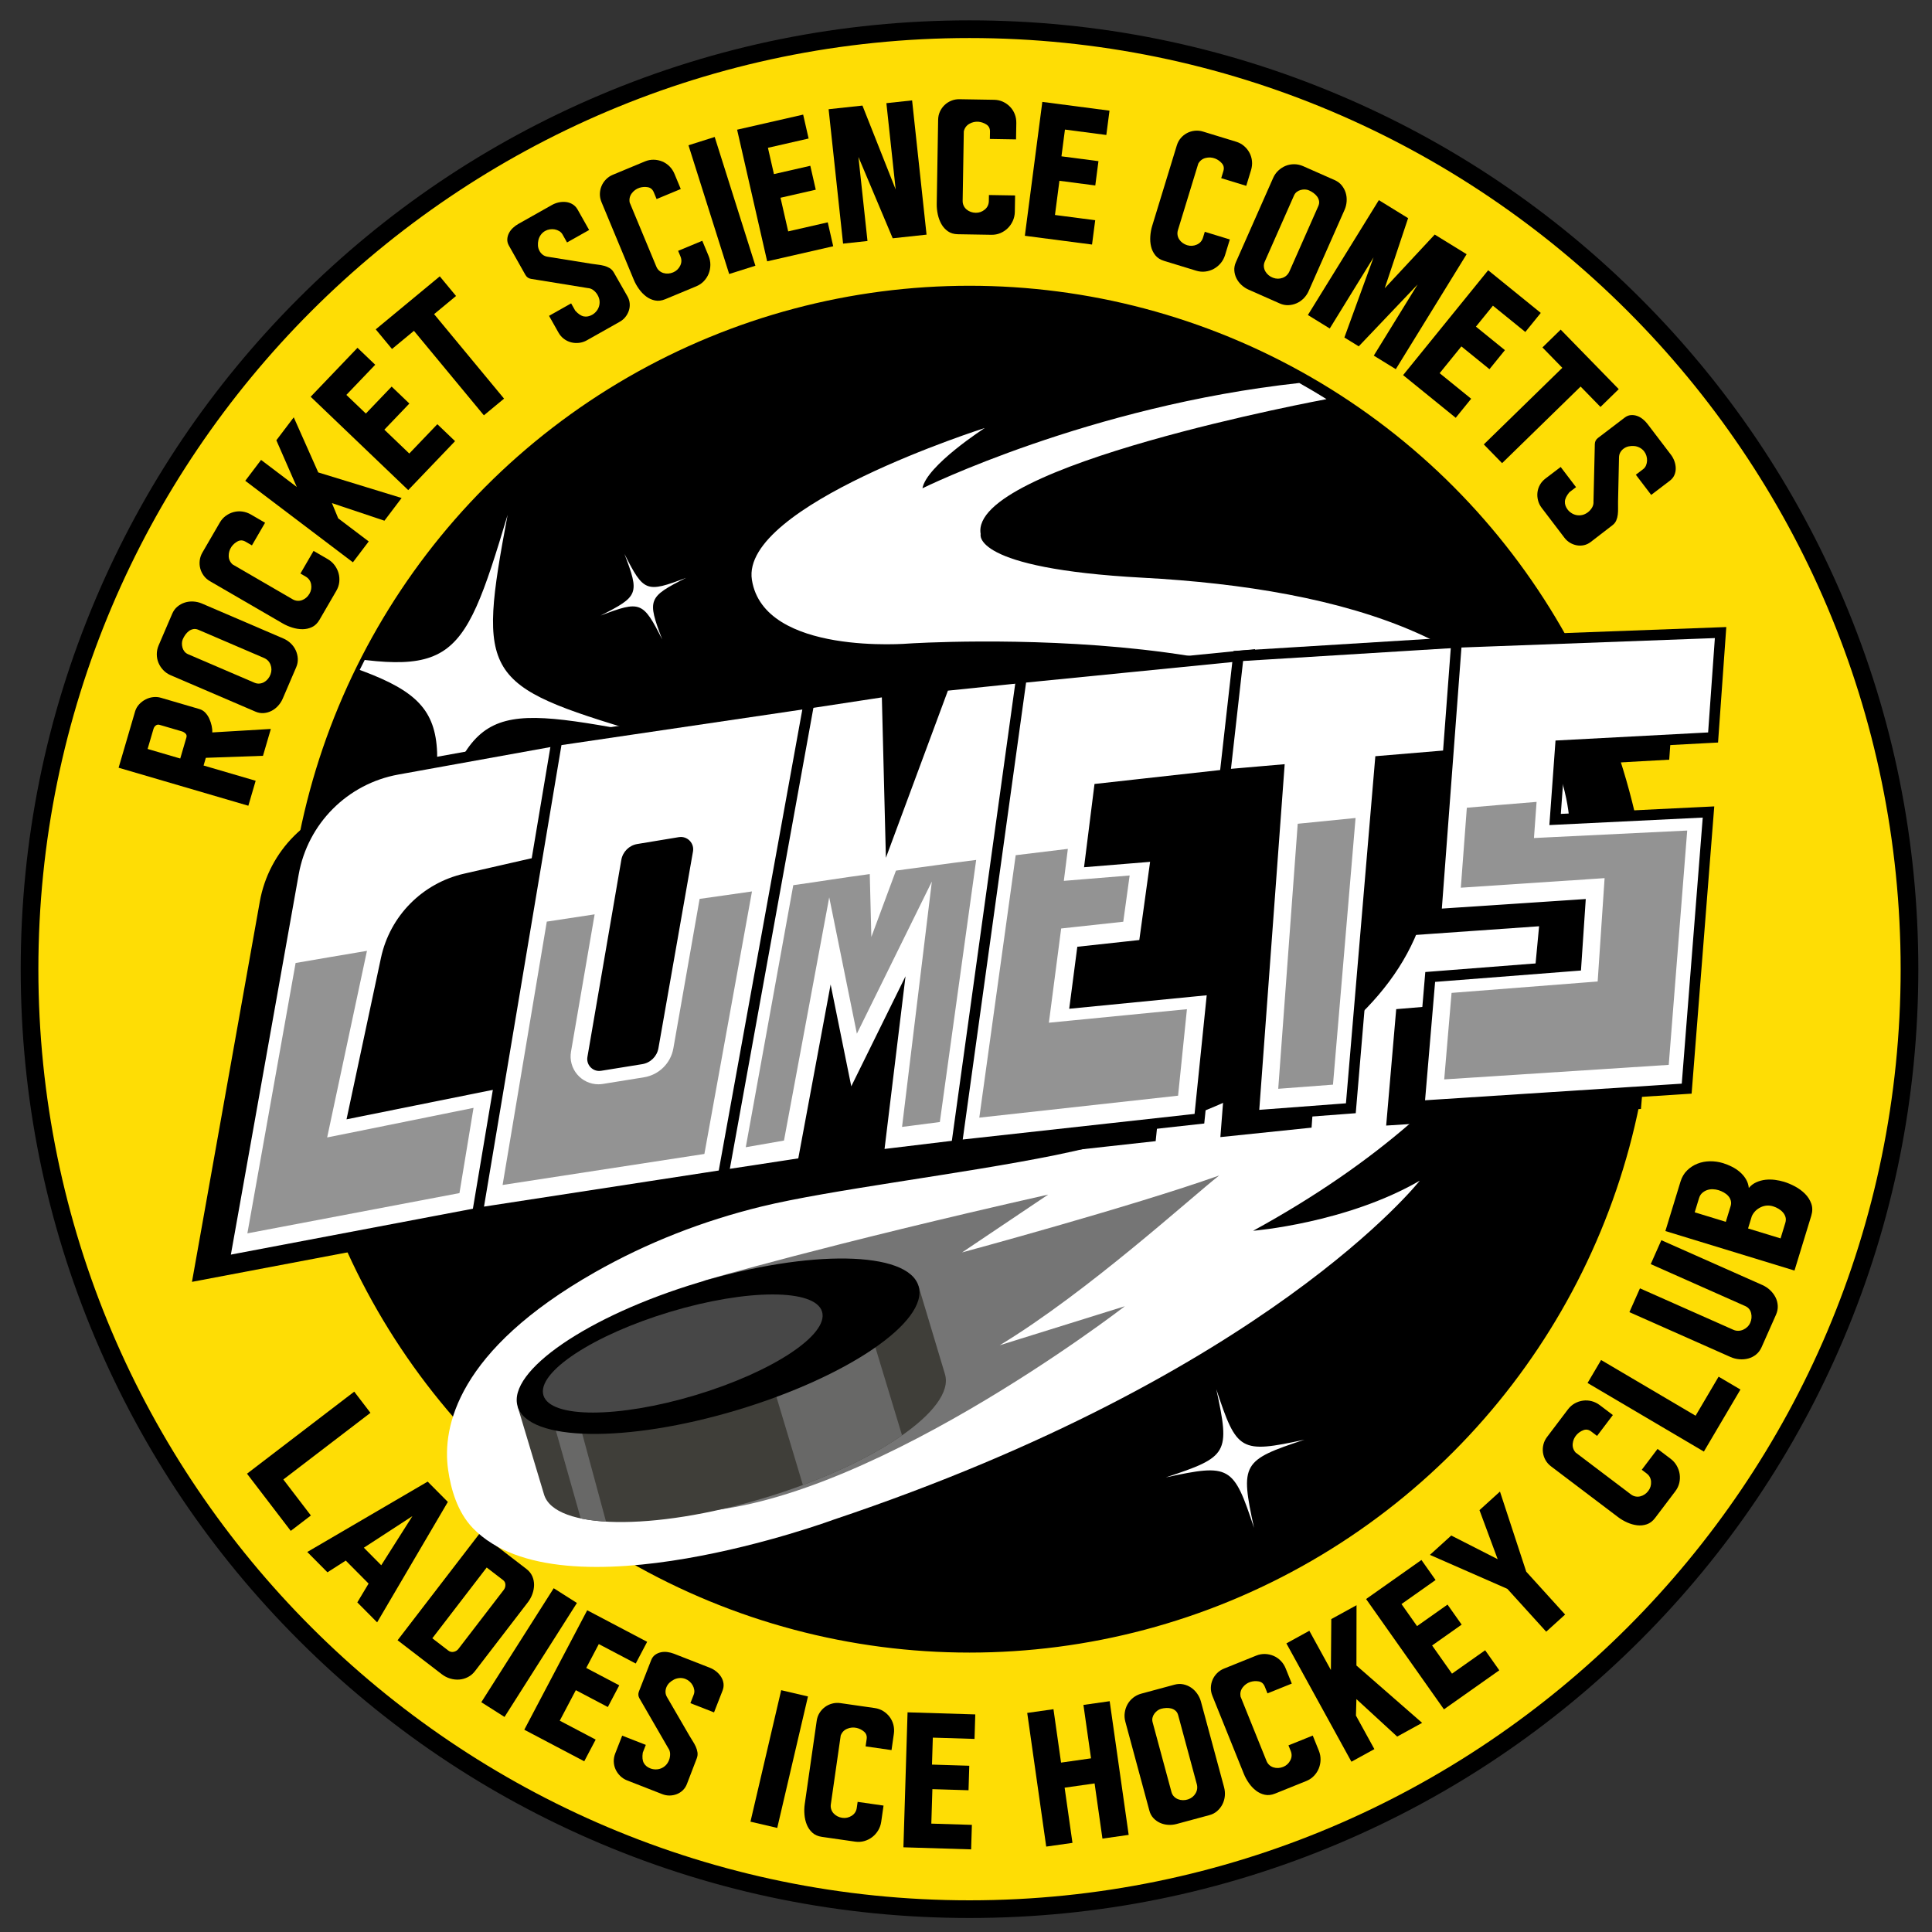 <?xml version="1.0" encoding="UTF-8"?>
<svg xmlns="http://www.w3.org/2000/svg" xmlns:xlink="http://www.w3.org/1999/xlink" id="Layer_4" data-name="Layer 4" viewBox="0 0 4654.37 4654.37">
  <rect x="0" y="0" width="4654.37" height="4654.37" fill="#333333" stroke="none"/>
  <defs>
    <style>
      .cls-1 {
        fill: #757575;
      }

      .cls-2 {
        fill: #fff;
      }

      .cls-3 {
        clip-path: url(#clippath-1);
      }

      .cls-4 {
        fill: #939393;
      }

      .cls-5 {
        fill: #686867;
      }

      .cls-6 {
        fill: #474747;
      }

      .cls-7 {
        fill: #fedd05;
      }

      .cls-8, .cls-9 {
        stroke: #000;
        stroke-miterlimit: 10;
        stroke-width: 10px;
      }

      .cls-9 {
        fill: none;
      }

      .cls-10 {
        fill: #3f3e39;
      }

      .cls-11 {
        clip-path: url(#clippath);
      }
    </style>
    <clipPath id="clippath">
      <circle class="cls-8" cx="2335.64" cy="2334.83" r="1641.4"></circle>
    </clipPath>
    <clipPath id="clippath-1">
      <path class="cls-10" d="M1246.95,3388.19l63.7,212.22c25.48,84.9,262.36,88.82,529.07,8.75,266.71-80.06,462.27-213.79,436.78-298.69l-63.7-212.22-965.85,289.93Z"></path>
    </clipPath>
  </defs>
  <g>
    <circle class="cls-7" cx="2335.64" cy="2334.83" r="2264.49"></circle>
    <path d="M2335.64,4620.61c-308.57,0-607.92-60.44-889.73-179.64-272.19-115.13-516.64-279.94-726.55-489.85-209.91-209.92-374.72-454.36-489.85-726.56-119.2-281.81-179.64-581.16-179.64-889.73s60.44-607.92,179.64-889.74c115.13-272.19,279.94-516.64,489.85-726.55,209.92-209.92,454.36-374.73,726.55-489.85,281.82-119.2,581.16-179.64,889.73-179.64s607.92,60.44,889.73,179.64c272.19,115.13,516.64,279.94,726.56,489.85,209.91,209.91,374.73,454.36,489.85,726.55,119.2,281.81,179.64,581.17,179.64,889.74s-60.44,607.92-179.64,889.73c-115.13,272.19-279.94,516.64-489.85,726.56-209.92,209.91-454.36,374.73-726.56,489.85-281.81,119.2-581.16,179.64-889.73,179.64ZM2335.64,91.64C1098.74,91.64,92.44,1097.93,92.44,2334.83s1006.3,2243.2,2243.2,2243.2,2243.2-1006.3,2243.2-2243.2S3572.55,91.64,2335.64,91.64Z"></path>
  </g>
  <g>
    <circle cx="2335.64" cy="2334.83" r="1641.4"></circle>
    <g class="cls-11">
      <path class="cls-2" d="M1542.64,1764.79c-390.33-73.21-410.75-60.76-524.5,319.74,73.21-390.33,60.76-410.75-319.74-524.5,390.33,73.21,410.75,60.76,524.5-319.74-73.21,390.33-60.76,410.75,319.74,524.5Z"></path>
      <path class="cls-2" d="M3142.71,3468.31c-150.4,49.52-155.14,57.79-121.67,212.56-49.52-150.4-57.79-155.14-212.56-121.67,150.4-49.52,155.14-57.79,121.67-212.56,49.52,150.4,57.79,155.14,212.56,121.67Z"></path>
    </g>
    <circle class="cls-9" cx="2335.64" cy="2334.83" r="1641.4"></circle>
  </g>
  <g>
    <path d="M853.39,3352.61l39.05,51.04-209.87,160.57,66.35,86.73-48.48,37.09-105.4-137.76,258.35-197.66Z"></path>
    <path d="M1078.9,3618.28l-170.34,290.15-47.76-48.13,27.17-45.29-54.99-55.4-44.11,28.23-48.6-48.96,290.03-169.55,48.6,48.96ZM876.54,3728.58l41.93,42.25,75.05-118.37-116.98,76.12Z"></path>
    <path d="M1155.99,3693.56l112.23,86.22c6.46,4.96,11.16,10.81,14.11,17.55,2.94,6.74,4.37,13.72,4.3,20.93-.08,7.23-1.43,14.47-4.03,21.74-2.6,7.27-6.22,13.93-10.86,19.97l-127.39,165.82c-4.8,6.24-10.49,11.06-17.07,14.45-6.58,3.38-13.49,5.36-20.72,5.94-7.23.57-14.5-.22-21.81-2.35-7.31-2.14-14.09-5.61-20.34-10.41l-106.6-81.9,198.17-257.96ZM1172.49,3776.27l-131,170.51,38.45,29.54c3.96,3.04,8.31,4.07,13.05,3.07,4.74-.99,8.55-3.37,11.43-7.11l109.17-142.09c2.72-3.54,4.05-7.65,4-12.32-.05-4.68-1.95-8.46-5.7-11.34l-39.39-30.26Z"></path>
    <path d="M1333.94,3826.2l55.9,35.51-174.41,274.58-55.91-35.51,174.41-274.58Z"></path>
    <path d="M1414.64,3879.27l144.41,76.04-27.52,52.27-88.95-46.84-30.27,57.5,79.53,41.88-27.53,52.27-77.09-40.6-38.71,73.52,86.51,45.55-27.52,52.27-144.41-76.04,151.56-287.82Z"></path>
    <path d="M1498.9,4181.35l56.92,22.24-7.31,18.7c-1.62,10.65-.83,18.92,2.37,24.82,3.2,5.9,8.46,10.28,15.81,13.15,3.92,1.53,8.12,2.32,12.61,2.39,4.49.06,8.81-.71,12.97-2.33,4.16-1.61,7.95-4.08,11.36-7.4,3.42-3.32,6.13-7.54,8.13-12.68,1.81-4.64,2.69-9.58,2.62-14.83-.07-5.24-1.66-10.02-4.76-14.34l-60.61-104.86c-2.92-4.81-5.83-9.82-8.72-15.04-2.9-5.21-3.25-10.64-1.05-16.26l29.53-75.56c2.1-5.37,5.22-9.58,9.37-12.61,4.15-3.03,8.77-5.1,13.86-6.21,5.09-1.11,10.38-1.3,15.88-.56,5.49.74,10.69,2.06,15.58,3.97l87.02,34.01c5.38,2.1,10.43,5.07,15.15,8.88,4.71,3.82,8.59,8.15,11.64,13.01,3.04,4.85,4.94,10.11,5.7,15.75.76,5.65-.02,11.41-2.31,17.28l-20.5,52.45-56.92-22.24,8.03-20.54c1.43-3.67,1.85-7.45,1.26-11.34-.6-3.9-1.85-7.56-3.75-10.98-1.91-3.42-4.37-6.5-7.4-9.23-3.02-2.73-6.37-4.81-10.04-6.25-4.4-1.73-8.98-2.46-13.74-2.2-4.75.25-9.23,1.4-13.4,3.43-4.18,2.03-7.96,4.64-11.32,7.84-3.37,3.2-5.91,6.99-7.63,11.39-1.44,3.67-2.09,7.51-1.95,11.5.13,4,1.37,8.02,3.76,12.04l53.62,92.41c2.52,4.37,5.19,8.73,8.01,13.07,2.81,4.34,5.29,8.83,7.43,13.47,2.13,4.64,3.54,9.35,4.21,14.12.67,4.78.06,9.6-1.85,14.5l-23.72,61.77c-2.29,5.86-5.59,10.86-9.86,14.96-4.29,4.1-9.17,7.2-14.63,9.29-5.47,2.09-11.19,3.18-17.14,3.24-5.95.07-11.87-1.05-17.74-3.34l-84.46-33c-6.36-2.49-11.95-6.08-16.74-10.77-4.8-4.69-8.53-9.95-11.18-15.79-2.66-5.83-4.12-12.03-4.36-18.62-.25-6.58.91-13.17,3.49-19.77l16.77-42.91Z"></path>
    <path d="M1881.98,4071.83l64.49,15.08-74.04,316.75-64.49-15.07,74.04-316.75Z"></path>
    <path d="M2066.49,4340.92l62.04,8.91-5.6,38.98c-1.08,7.54-3.54,14.48-7.37,20.82-3.84,6.35-8.59,11.7-14.25,16.06-5.67,4.36-12.04,7.56-19.1,9.6-7.06,2.03-14.5,2.49-22.3,1.37l-80-11.49c-9.36-1.35-16.99-4.69-22.85-10.04-5.87-5.35-10.33-11.76-13.37-19.23-3.05-7.46-4.94-15.56-5.67-24.29-.74-8.72-.52-17.12.63-25.17l28.83-200.75c1.01-7.02,3.24-13.33,6.7-18.93,3.46-5.6,7.8-10.35,13-14.24,5.19-3.89,11.04-6.7,17.54-8.42,6.48-1.72,13.11-2.1,19.88-1.12l82.73,11.88c7.54,1.09,14.36,3.52,20.45,7.31,6.09,3.8,11.25,8.51,15.49,14.16,4.23,5.65,7.24,11.98,9.02,19,1.78,7.02,2.12,14.3,1.04,21.83l-5.6,38.99-62.44-8.97,2.52-17.54c1.09-7.54-1.04-13.54-6.37-18.03-5.33-4.47-11.34-7.46-18.03-8.95-7.73-1.64-15.27-.94-22.61,2.12-7.35,3.06-12.51,8.49-15.48,16.27-.41,1.01-.4.94.03-.19s.42-1.06-.03.19l-23.79,165.67c-.6,4.16-.3,8.11.89,11.87,1.18,3.75,3.09,7.08,5.74,9.97,2.63,2.9,5.74,5.27,9.33,7.11,3.58,1.84,7.46,3.06,11.62,3.65,8.06,1.16,15.6-.47,22.61-4.91,7.01-4.43,11.11-10.8,12.31-19.12l2.07-14.42.39.05Z"></path>
    <path d="M2186.41,4125.17l163.13,5.01-1.81,59.04-100.48-3.08-2,64.95,89.84,2.76-1.81,59.04-87.08-2.67-2.55,83.05,97.72,3-1.81,59.05-163.13-5.01,9.98-325.14Z"></path>
    <path d="M2520.45,4448.65l-45.77-322.05,63.22-8.98,18.29,128.66,72.2-10.27-18.29-128.67,63.23-8.98,45.78,322.05-63.23,8.98-18.9-132.95-72.21,10.27,18.9,132.95-63.23,8.98Z"></path>
    <path d="M2768.97,4362.07l-57.93-214.42c-1.99-7.35-2.46-14.63-1.41-21.85,1.04-7.21,3.26-13.86,6.66-19.95,3.39-6.08,7.95-11.39,13.66-15.93,5.72-4.53,12.25-7.8,19.62-9.79l79.92-21.59c7.36-1.99,14.43-2.26,21.21-.83s13,4.03,18.65,7.81c5.64,3.78,10.56,8.64,14.76,14.58,4.19,5.95,7.21,12.33,9.06,19.17l55.67,206.06c1.92,7.1,2.54,14.2,1.88,21.32-.66,7.11-2.55,13.75-5.65,19.88-3.11,6.15-7.29,11.56-12.56,16.24-5.27,4.69-11.46,8-18.56,9.91l-79.54,21.49c-6.6,1.78-13.36,2.46-20.29,2.01-6.92-.44-13.41-2.02-19.45-4.74-6.04-2.71-11.36-6.52-15.94-11.4-4.59-4.88-7.83-10.87-9.75-17.97ZM2883.09,4297.79l-44.78-165.77c-1.23-4.56-3.36-8.13-6.37-10.72-3.01-2.59-6.43-4.38-10.24-5.39-3.81-1.01-7.87-1.41-12.17-1.2-4.3.21-8.48.86-12.53,1.96-3.04.82-5.99,2.3-8.81,4.42-2.83,2.12-5.28,4.63-7.37,7.5-2.09,2.88-3.54,6.05-4.36,9.54-.83,3.49-.73,7.13.3,10.93l45.4,168.04c1.17,4.31,3.16,7.92,5.99,10.83,2.83,2.9,6.07,5.09,9.74,6.54,3.66,1.46,7.6,2.23,11.85,2.31,4.24.07,8.36-.56,12.35-1.91,7.98-2.7,14.03-7.53,18.14-14.49,4.11-6.95,5.07-14.49,2.88-22.6Z"></path>
    <path d="M3104.4,4204.59l58.14-23.43,14.72,36.52c2.85,7.07,4.2,14.31,4.07,21.72-.14,7.42-1.56,14.43-4.27,21.04-2.72,6.61-6.62,12.58-11.72,17.88-5.08,5.31-11.28,9.44-18.59,12.38l-74.96,30.21c-8.78,3.54-17.05,4.47-24.81,2.79-7.76-1.68-14.83-4.99-21.21-9.92-6.38-4.93-12.08-10.98-17.1-18.16-5.01-7.18-9.05-14.54-12.09-22.09l-75.83-188.11c-2.65-6.57-3.89-13.15-3.71-19.73.18-6.58,1.55-12.87,4.1-18.85,2.54-5.98,6.19-11.34,10.94-16.09,4.74-4.74,10.28-8.39,16.62-10.94l77.52-31.25c7.07-2.85,14.19-4.16,21.36-3.94,7.17.23,14.01,1.72,20.51,4.47,6.49,2.76,12.27,6.73,17.34,11.91,5.06,5.18,9.02,11.3,11.86,18.36l14.73,36.52-58.5,23.58-6.63-16.44c-2.85-7.06-7.7-11.19-14.56-12.39-6.86-1.19-13.56-.76-20.09,1.3-7.51,2.47-13.67,6.86-18.49,13.19-4.82,6.34-6.56,13.61-5.22,21.85.15,1.07.12,1.01-.07-.18-.2-1.2-.17-1.14.07.18l62.58,155.23c1.57,3.9,3.8,7.17,6.72,9.82,2.91,2.65,6.23,4.57,9.97,5.75,3.73,1.19,7.61,1.67,11.64,1.46,4.03-.2,7.99-1.1,11.89-2.67,7.55-3.04,13.25-8.24,17.09-15.59,3.84-7.35,4.19-14.92,1.05-22.72l-5.45-13.51.37-.15Z"></path>
    <path d="M3099.03,3959.07l55.28-30.38,51.97,94.57.92-122.74,60.81-33.42-.23,145.27,158.25,138.16-60.11,33.04-98.2-90.28-1.11,39.71,44.38,80.76-55.28,30.38-156.68-285.08Z"></path>
    <path d="M3291.04,3852.22l133.35-94.1,34.06,48.27-82.13,57.96,37.46,53.09,73.44-51.83,34.06,48.26-71.18,50.24,47.91,67.89,79.88-56.37,34.06,48.26-133.34,94.1-187.56-265.77Z"></path>
    <path d="M3444.81,3745.84l51.39-46.62,111.84,57-43.83-118.15,49.35-44.76,63.3,193.01,93.66,103.26-45.56,41.32-93.66-103.26-186.5-81.79Z"></path>
    <path d="M3955.4,3540.51l37.83-49.97,31.4,23.77c6.07,4.59,10.95,10.1,14.65,16.53,3.7,6.43,6.08,13.18,7.15,20.24,1.07,7.07.79,14.19-.85,21.35-1.64,7.17-4.84,13.89-9.6,20.18l-48.78,64.43c-5.71,7.55-12.33,12.59-19.86,15.13-7.52,2.55-15.29,3.34-23.29,2.39-8.01-.95-16.01-3.22-24-6.8-7.99-3.58-15.23-7.82-21.72-12.73l-161.7-122.43c-5.65-4.28-10.09-9.28-13.32-15.03-3.23-5.73-5.28-11.82-6.17-18.27-.89-6.43-.51-12.91,1.12-19.42,1.64-6.5,4.52-12.48,8.64-17.94l50.45-66.63c4.6-6.07,10.04-10.86,16.31-14.36,6.27-3.49,12.9-5.73,19.88-6.69,6.99-.97,13.99-.54,21,1.31,7,1.84,13.54,5.06,19.61,9.65l31.4,23.77-38.07,50.29-14.13-10.7c-6.07-4.59-12.35-5.64-18.85-3.15-6.5,2.49-12.02,6.32-16.56,11.44-5.18,5.97-8.21,12.91-9.09,20.81-.88,7.91,1.37,15.05,6.75,21.43.68.84.62.8-.16-.12-.79-.91-.73-.87.16.12l133.44,101.03c3.35,2.54,6.94,4.2,10.81,4.97,3.86.78,7.69.72,11.5-.19,3.82-.9,7.39-2.47,10.74-4.72,3.35-2.24,6.29-5.04,8.83-8.4,4.92-6.49,7.14-13.88,6.65-22.16-.48-8.27-4.07-14.95-10.77-20.02l-11.62-8.79.24-.32Z"></path>
    <path d="M3824.57,3331.75l32.64-55.35,227.63,134.21,55.46-94.07,52.59,31-88.1,149.42-280.21-165.22Z"></path>
    <path d="M3925.41,3161.03l25.42-57.29,224.98,99.84c3.84,1.7,7.78,2.53,11.84,2.45,4.05-.07,7.95-.93,11.7-2.57,3.74-1.64,7.11-3.89,10.1-6.73,2.98-2.84,5.33-6.19,7.04-10.03,3.3-7.45,4-15.18,2.12-23.21-1.9-8.02-6.69-13.75-14.36-17.15l-227.49-100.96,25.59-57.65,243.33,107.99c6.96,3.09,13.17,7.21,18.63,12.37,5.47,5.16,9.81,10.9,13.04,17.22,3.23,6.32,5.03,13.09,5.42,20.31.39,7.22-1.01,14.42-4.22,21.63l-34.7,78.2c-3.2,7.21-7.6,13.09-13.21,17.64-5.61,4.56-11.85,7.76-18.7,9.6-6.85,1.85-14.02,2.48-21.52,1.88-7.49-.59-14.71-2.43-21.67-5.52l-243.33-107.99Z"></path>
    <path d="M4048.5,2846.59c3.31-10.8,8.59-19.77,15.85-26.9,7.26-7.11,15.57-12.55,24.95-16.27,9.37-3.73,19.44-5.66,30.19-5.8,10.75-.15,21.27,1.36,31.57,4.51,7.03,2.15,14.06,4.99,21.07,8.51,7.03,3.53,13.43,7.75,19.19,12.67,5.77,4.93,10.62,10.61,14.56,17.03,3.94,6.43,6.34,13.62,7.19,21.58,5.16-6.11,11.25-10.71,18.23-13.8,6.99-3.08,14.25-5.05,21.78-5.91,7.54-.85,15.21-.77,22.99.23,7.8,1.01,15.08,2.55,21.86,4.63,8.54,2.61,17.35,6.34,26.44,11.18,9.09,4.84,17.1,10.74,24.04,17.67,6.93,6.93,11.99,14.87,15.15,23.81,3.17,8.95,3.13,18.69-.09,29.24l-40.38,131.94-311.05-95.19,36.45-119.12ZM4082.7,2920.55l74.94,22.93,11.54-37.7c1.46-4.77,1.6-9.26.42-13.47-1.18-4.21-3.2-7.92-6.07-11.13-2.86-3.21-6.4-6.01-10.61-8.4-4.21-2.38-8.44-4.24-12.71-5.54-4.52-1.38-9.23-2.13-14.14-2.26-4.9-.12-9.51.59-13.84,2.15-4.32,1.56-8.19,3.88-11.6,6.96-3.41,3.08-5.89,7.13-7.43,12.16l-10.5,34.31ZM4211.23,2959.46l78.33,23.97,11.42-37.32c1.53-5.02,1.72-9.64.53-13.85-1.18-4.21-3.25-8.01-6.19-11.38-2.94-3.38-6.51-6.32-10.68-8.84-4.17-2.51-8.52-4.47-13.03-5.85-10.29-3.15-20.26-2.42-29.91,2.19-9.65,4.61-16.76,11.71-21.34,21.3l-9.11,29.78Z"></path>
  </g>
  <g>
    <path d="M285.73,1849.57l40.12-136.96c2.1-6.22,5.41-11.69,9.93-16.4,4.52-4.7,9.6-8.48,15.23-11.35,5.63-2.87,11.63-4.67,18-5.41,6.37-.73,12.58-.21,18.63,1.56l92.6,27.12c5.54,1.62,10.3,4.53,14.28,8.7,3.97,4.18,7.2,9.03,9.69,14.55,2.49,5.52,4.38,11.21,5.67,17.06,1.3,5.86,1.78,11.2,1.46,16.04l141.15-8.36-18.95,64.69-137.67,4.86-5.43,18.54,125.47,36.75-17.62,60.15-312.55-91.55ZM355.62,1804.31l78.61,23.03,14.85-50.7c1.11-3.78.39-6.93-2.15-9.46-2.54-2.52-5.58-4.31-9.11-5.34l-53.29-15.61c-3.53-1.04-6.62-.5-9.29,1.59s-4.48,4.79-5.44,8.06l-14.19,48.43Z"></path>
    <path d="M615.37,1714.35l-204.1-87.61c-7-3-13-7.15-18.01-12.45-5.01-5.3-8.85-11.16-11.52-17.6-2.66-6.44-4-13.3-4.01-20.6,0-7.3,1.49-14.44,4.49-21.45l32.65-76.08c3.01-7,7.18-12.71,12.51-17.15,5.33-4.42,11.23-7.69,17.7-9.77,6.47-2.09,13.33-2.93,20.58-2.53,7.26.4,14.14,2,20.66,4.79l196.14,84.19c6.76,2.91,12.72,6.82,17.88,11.76s9.19,10.53,12.09,16.77c2.89,6.25,4.54,12.89,4.95,19.93.41,7.04-.84,13.95-3.74,20.7l-32.5,75.72c-2.7,6.28-6.37,12-11.01,17.15-4.64,5.16-9.9,9.26-15.79,12.31-5.88,3.06-12.16,4.86-18.83,5.43-6.67.57-13.38-.6-20.14-3.5ZM635.76,1584.97l-157.78-67.73c-4.34-1.86-8.46-2.41-12.36-1.65-3.9.76-7.43,2.32-10.58,4.68-3.16,2.37-5.98,5.3-8.49,8.8-2.5,3.5-4.59,7.19-6.24,11.05-1.24,2.9-1.91,6.12-2,9.65-.09,3.55.35,7.02,1.31,10.43.97,3.42,2.55,6.54,4.78,9.34,2.22,2.82,5.14,5,8.76,6.55l159.95,68.66c4.11,1.76,8.17,2.43,12.21,2.02,4.03-.42,7.76-1.6,11.17-3.57s6.47-4.59,9.16-7.86c2.69-3.28,4.75-6.9,6.16-10.87,2.84-7.94,2.8-15.67-.11-23.21-2.91-7.53-8.22-12.96-15.94-16.28Z"></path>
    <path d="M723.94,1381.36l31.47-54.21,34.06,19.78c6.59,3.82,12.1,8.7,16.55,14.62,4.45,5.93,7.64,12.34,9.56,19.23,1.92,6.89,2.51,13.99,1.75,21.3-.75,7.31-3.11,14.37-7.07,21.19l-40.58,69.89c-4.75,8.18-10.71,14-17.87,17.44-7.16,3.44-14.77,5.18-22.83,5.21-8.06.03-16.28-1.24-24.65-3.83-8.37-2.58-16.07-5.91-23.11-10l-175.4-101.83c-6.13-3.56-11.14-7.99-15.05-13.3-3.9-5.3-6.69-11.1-8.35-17.38-1.66-6.28-2.08-12.76-1.25-19.42.83-6.66,2.96-12.94,6.39-18.86l41.96-72.27c3.83-6.59,8.64-12,14.44-16.24,5.8-4.22,12.11-7.25,18.93-9.07,6.82-1.81,13.82-2.23,20.99-1.26,7.18.98,14.06,3.38,20.64,7.2l34.06,19.77-31.67,54.55-15.33-8.9c-6.58-3.82-12.95-4.09-19.1-.83-6.15,3.27-11.16,7.73-15.05,13.37-4.41,6.56-6.58,13.81-6.49,21.76.09,7.95,3.19,14.77,9.3,20.44.77.76.72.73-.17-.1-.89-.82-.84-.79.17.1l144.74,84.04c3.64,2.11,7.41,3.32,11.33,3.62,3.92.3,7.72-.22,11.4-1.59,3.68-1.36,7.04-3.36,10.09-6,3.05-2.63,5.63-5.77,7.74-9.41,4.09-7.04,5.39-14.64,3.91-22.8-1.48-8.15-5.86-14.34-13.13-18.56l-12.6-7.32.2-.33Z"></path>
    <path d="M590.88,1158.26l38.08-50.28,86.02,65.15-49.21-112.44,41.89-55.31,59.04,132.74,200.84,61.61-41.41,54.68-126.48-42.38,15.17,36.72,73.46,55.63-38.08,50.28-259.31-196.4Z"></path>
    <path d="M748.42,955.81l112.82-117.93,42.68,40.84-69.5,72.64,46.95,44.92,62.14-64.95,42.68,40.84-60.23,62.95,60.04,57.45,67.59-70.64,42.68,40.83-112.83,117.93-235.04-224.88Z"></path>
    <path d="M905.19,793.43l154.27-127.7,39.18,47.32-52.84,43.74,168.51,203.55-48.59,40.22-168.51-203.55-52.84,43.74-39.18-47.32Z"></path>
    <path d="M1322.69,760.88l53.23-30,9.86,17.5c7.22,7.99,14.12,12.61,20.71,13.87,6.59,1.26,13.32-.05,20.19-3.92,3.66-2.07,6.94-4.82,9.83-8.26,2.89-3.43,5.02-7.27,6.4-11.52,1.38-4.24,1.86-8.74,1.46-13.48-.41-4.74-1.97-9.51-4.68-14.32-2.44-4.34-5.72-8.14-9.82-11.41-4.1-3.26-8.81-5.06-14.12-5.38l-119.55-19.42c-5.57-.78-11.29-1.7-17.16-2.76-5.88-1.06-10.29-4.22-13.26-9.48l-39.83-70.67c-2.83-5.03-4.11-10.11-3.84-15.24.28-5.13,1.6-10.01,3.96-14.66,2.36-4.65,5.57-8.86,9.61-12.65,4.05-3.79,8.36-6.97,12.94-9.55l81.39-45.87c5.03-2.84,10.53-4.87,16.46-6.12,5.94-1.23,11.75-1.5,17.43-.79,5.68.72,10.95,2.57,15.8,5.56,4.86,2.99,8.83,7.23,11.92,12.72l27.65,49.06-53.23,30-10.83-19.21c-1.93-3.43-4.6-6.15-7.99-8.16-3.39-2-7.02-3.34-10.88-4.05-3.86-.68-7.8-.72-11.83-.11-4.03.62-7.76,1.89-11.2,3.82-4.12,2.32-7.59,5.4-10.4,9.25-2.81,3.84-4.75,8.03-5.82,12.55-1.07,4.52-1.43,9.1-1.09,13.72.35,4.63,1.68,9,4,13.12,1.93,3.43,4.49,6.36,7.67,8.79,3.18,2.43,7.08,4,11.7,4.7l105.49,16.95c4.98.81,10.04,1.5,15.19,2.07,5.15.57,10.19,1.49,15.14,2.77,4.94,1.28,9.48,3.17,13.6,5.67,4.12,2.5,7.48,6.04,10.05,10.61l32.83,57.45c3.09,5.49,4.87,11.19,5.34,17.11.47,5.92-.22,11.65-2.06,17.21-1.85,5.56-4.62,10.67-8.34,15.32-3.71,4.66-8.32,8.53-13.81,11.62l-78.99,44.52c-5.96,3.36-12.27,5.41-18.93,6.15-6.67.75-13.1.31-19.3-1.33-6.2-1.63-11.93-4.43-17.18-8.41-5.26-3.96-9.62-9.04-13.1-15.22l-22.62-40.14Z"></path>
    <path d="M1634.01,604.14l57.88-24.06,15.12,36.36c2.92,7.03,4.36,14.25,4.31,21.66-.05,7.42-1.4,14.44-4.04,21.08-2.65,6.65-6.48,12.65-11.51,18.01-5.03,5.36-11.18,9.55-18.46,12.58l-74.62,31.03c-8.74,3.63-17,4.66-24.78,3.05-7.78-1.6-14.89-4.83-21.32-9.69-6.44-4.86-12.19-10.85-17.29-17.98-5.1-7.11-9.21-14.44-12.33-21.95l-77.87-187.27c-2.72-6.55-4.03-13.1-3.92-19.7.1-6.58,1.4-12.88,3.89-18.88,2.48-6.01,6.07-11.41,10.77-16.21,4.69-4.79,10.19-8.51,16.51-11.13l77.17-32.09c7.03-2.93,14.14-4.31,21.32-4.17,7.18.15,14.03,1.56,20.56,4.25,6.52,2.69,12.35,6.59,17.47,11.71,5.12,5.12,9.14,11.2,12.06,18.23l15.12,36.36-58.24,24.22-6.8-16.36c-2.92-7.03-7.82-11.1-14.69-12.23-6.87-1.12-13.56-.61-20.08,1.53-7.48,2.54-13.6,7-18.34,13.38-4.75,6.39-6.41,13.69-4.98,21.9.16,1.07.13,1.01-.07-.18-.22-1.18-.19-1.12.07.18l64.26,154.54c1.62,3.88,3.89,7.13,6.83,9.74s6.28,4.5,10.03,5.64c3.75,1.15,7.63,1.59,11.66,1.34,4.02-.25,7.97-1.18,11.86-2.8,7.52-3.13,13.17-8.38,16.92-15.78,3.76-7.39,4.02-14.96.8-22.73l-5.6-13.45.36-.15Z"></path>
    <path d="M1658.62,349.96l63.15-19.97,98.04,310.16-63.15,19.97-98.05-310.16Z"></path>
    <path d="M1775.77,312.44l159.11-36.33,13.15,57.59-98.01,22.38,14.46,63.35,87.63-20.01,13.15,57.59-84.94,19.39,18.5,81.01,95.31-21.76,13.15,57.59-159.11,36.33-72.41-317.13Z"></path>
    <path d="M1996.19,263.11l81.53-8.78,80.05,202.1-22.38-207.91,61.93-6.67,34.82,323.43-81.53,8.77-82.55-195.89,21.79,202.43-58.79,6.32-34.86-323.81Z"></path>
    <path d="M2382.8,469.83l62.67,1.05-.66,39.37c-.12,7.62-1.69,14.81-4.69,21.58-3.01,6.79-7.05,12.69-12.12,17.72-5.08,5.04-10.99,9.01-17.74,11.92-6.75,2.91-14.07,4.29-21.95,4.17l-80.8-1.35c-9.46-.15-17.44-2.52-23.93-7.09-6.5-4.57-11.72-10.37-15.68-17.4-3.96-7.02-6.85-14.81-8.68-23.38-1.83-8.56-2.67-16.92-2.54-25.05l3.38-202.79c.12-7.09,1.54-13.63,4.27-19.62,2.72-5.99,6.43-11.25,11.11-15.77,4.67-4.52,10.12-8.03,16.34-10.56,6.22-2.52,12.74-3.73,19.58-3.6l83.56,1.39c7.62.12,14.69,1.69,21.21,4.68,6.52,3,12.23,7.04,17.15,12.11,4.91,5.06,8.69,10.97,11.34,17.71,2.65,6.74,3.91,13.92,3.78,21.53l-.66,39.38-63.06-1.05.3-17.72c.12-7.61-2.74-13.3-8.59-17.08-5.85-3.77-12.19-5.98-19.01-6.62-7.87-.66-15.26.99-22.16,4.94-6.9,3.96-11.34,10-13.31,18.1-.28,1.04-.28.98,0-.2.28-1.18.28-1.11,0,.2l-2.79,167.35c-.07,4.2.72,8.09,2.37,11.66,1.65,3.57,3.96,6.63,6.95,9.17,2.97,2.55,6.36,4.51,10.15,5.88,3.78,1.38,7.78,2.1,11.99,2.17,8.14.14,15.42-2.43,21.82-7.71,6.39-5.28,9.66-12.12,9.8-20.52l.24-14.57h.39Z"></path>
    <path d="M2511.06,245.47l161.83,21.12-7.64,58.58-99.68-13.01-8.41,64.44,89.13,11.63-7.64,58.58-86.39-11.28-10.75,82.4,96.95,12.65-7.65,58.57-161.84-21.12,42.1-322.56Z"></path>
    <path d="M2902.84,558.54l59.94,18.34-11.52,37.65c-2.23,7.29-5.73,13.77-10.49,19.45-4.77,5.68-10.29,10.24-16.55,13.67-6.28,3.43-13.06,5.62-20.35,6.54-7.29.93-14.71.23-22.25-2.07l-77.28-23.65c-9.05-2.76-16.07-7.25-21.04-13.43-4.98-6.19-8.4-13.21-10.25-21.06-1.86-7.84-2.48-16.13-1.87-24.87.61-8.74,2.11-16.99,4.49-24.78l59.35-193.94c2.07-6.78,5.25-12.66,9.53-17.67,4.28-5.01,9.29-9.03,15.03-12.08,5.74-3.05,11.95-4.92,18.63-5.63,6.67-.7,13.27-.06,19.81,1.94l79.92,24.46c7.29,2.23,13.65,5.69,19.09,10.37,5.43,4.69,9.81,10.14,13.13,16.37,3.31,6.23,5.31,12.95,5.99,20.16.68,7.22-.1,14.46-2.32,21.74l-11.52,37.66-60.31-18.46,5.18-16.94c2.23-7.28,1.05-13.55-3.53-18.79-4.58-5.24-10.06-9.11-16.44-11.62-7.39-2.8-14.94-3.26-22.67-1.37-7.73,1.9-13.66,6.46-17.8,13.7-.56.93-.54.86.06-.19.59-1.06.57-.99-.06.19l-48.98,160.04c-1.23,4.02-1.55,7.97-.95,11.86.59,3.89,1.97,7.47,4.13,10.74,2.16,3.28,4.87,6.1,8.13,8.46,3.26,2.37,6.9,4.17,10.92,5.4,7.79,2.38,15.49,1.93,23.09-1.37s12.64-8.96,15.1-17l4.26-13.94.38.12Z"></path>
    <path d="M2977.33,631.78l89.81-203.15c3.08-6.96,7.29-12.92,12.64-17.87,5.35-4.96,11.25-8.73,17.72-11.33,6.46-2.59,13.34-3.85,20.64-3.79,7.3.07,14.43,1.64,21.4,4.72l75.72,33.48c6.97,3.08,12.64,7.31,17.02,12.69,4.37,5.38,7.57,11.31,9.59,17.8,2.01,6.49,2.78,13.36,2.31,20.61-.48,7.25-2.15,14.12-5.01,20.61l-86.31,195.21c-2.98,6.73-6.96,12.64-11.95,17.76-5,5.11-10.63,9.08-16.9,11.9-6.28,2.82-12.94,4.4-19.98,4.73-7.04.33-13.93-1-20.66-3.97l-75.36-33.32c-6.26-2.76-11.93-6.49-17.04-11.19-5.11-4.7-9.16-10.01-12.14-15.92-2.99-5.91-4.73-12.21-5.23-18.89-.49-6.68.74-13.38,3.72-20.1ZM3106.49,653.57l69.43-157.04c1.91-4.32,2.5-8.44,1.79-12.34-.72-3.9-2.24-7.45-4.57-10.63-2.33-3.18-5.24-6.05-8.71-8.59-3.48-2.54-7.14-4.66-10.98-6.36-2.89-1.28-6.1-1.97-9.63-2.11-3.54-.12-7.02.28-10.44,1.2-3.43.93-6.56,2.48-9.39,4.67-2.84,2.19-5.05,5.09-6.64,8.69l-70.39,159.2c-1.81,4.08-2.52,8.14-2.15,12.18.37,4.04,1.52,7.77,3.45,11.21,1.93,3.43,4.51,6.52,7.76,9.24,3.25,2.73,6.85,4.83,10.8,6.28,7.9,2.92,15.64,2.98,23.21.15,7.57-2.82,13.05-8.08,16.45-15.76Z"></path>
    <path d="M3321.78,482.16l70.49,43.42-56.32,168.83,120.42-129.33,76.86,47.35-170.62,276.95-53.03-32.67,105.55-171.34-141.81,149.01-34.57-21.3,70.31-193.05-105.55,171.34-52.69-32.47,170.95-276.74Z"></path>
    <path d="M3585.13,651.07l126.75,102.81-37.21,45.88-78.07-63.33-40.94,50.47,69.81,56.62-37.21,45.88-67.67-54.89-52.34,64.53,75.93,61.59-37.21,45.88-126.75-102.81,204.92-252.63Z"></path>
    <path d="M3759.85,794.11l139.85,143.36-43.98,42.9-47.9-49.1-189.15,184.52-44.05-45.15,189.15-184.53-47.9-49.1,43.97-42.9Z"></path>
    <path d="M3759.82,1124.98l37.02,48.62-15.98,12.17c-6.92,8.24-10.55,15.71-10.9,22.41-.34,6.7,1.88,13.19,6.65,19.47,2.54,3.34,5.72,6.21,9.52,8.61,3.8,2.39,7.9,3.97,12.29,4.76,4.39.78,8.91.65,13.55-.41,4.64-1.06,9.16-3.26,13.54-6.59,3.97-3.02,7.28-6.79,9.96-11.3,2.67-4.51,3.8-9.42,3.39-14.73l2.84-121.08c0-5.63.13-11.42.37-17.38.24-5.96,2.76-10.77,7.58-14.44l64.54-49.14c4.59-3.5,9.45-5.47,14.57-5.9,5.12-.42,10.13.22,15.06,1.91,4.92,1.7,9.54,4.3,13.85,7.79,4.3,3.49,8.05,7.33,11.24,11.51l56.6,74.33c3.5,4.6,6.27,9.76,8.32,15.47,2.03,5.71,3.09,11.44,3.16,17.16.07,5.73-1.04,11.2-3.34,16.41-2.3,5.22-5.95,9.74-10.96,13.55l-44.81,34.11-37.02-48.62,17.55-13.36c3.13-2.38,5.46-5.39,6.98-9.03,1.51-3.63,2.35-7.41,2.51-11.33.15-3.92-.35-7.83-1.51-11.74-1.16-3.9-2.94-7.43-5.32-10.56-2.86-3.77-6.4-6.77-10.59-9.03-4.2-2.26-8.61-3.6-13.23-4.05-4.63-.44-9.21-.17-13.75.8-4.54.98-8.68,2.89-12.44,5.76-3.13,2.38-5.68,5.31-7.65,8.8s-2.99,7.55-3.06,12.24l-2.32,106.81c-.12,5.04-.11,10.15.04,15.33.14,5.17-.08,10.29-.67,15.38-.59,5.07-1.84,9.83-3.75,14.25-1.91,4.43-4.95,8.23-9.13,11.41l-52.4,40.39c-5.01,3.82-10.42,6.37-16.21,7.64-5.8,1.27-11.57,1.38-17.33.31-5.76-1.06-11.2-3.11-16.32-6.15-5.12-3.04-9.59-7.07-13.41-12.09l-54.92-72.14c-4.14-5.44-7.04-11.41-8.69-17.91-1.65-6.51-2.1-12.94-1.33-19.3.76-6.37,2.75-12.42,5.97-18.17,3.21-5.75,7.64-10.76,13.28-15.06l36.66-27.91Z"></path>
  </g>
  <path class="cls-2" d="M1652.85,1392.03c-91.86,46.46-94.1,52.24-57.53,148.47-46.46-91.86-52.24-94.1-148.47-57.53,91.86-46.46,94.1-52.24,57.53-148.47,46.46,91.86,52.24,94.1,148.47,57.53Z"></path>
  <g>
    <path class="cls-2" d="M1139.51,3681.73c-38.08-39.2-53.52-95.53-60.01-141.19-14.55-102.35,21.59-287.01,354.01-475.75,125.26-71.12,260.16-123.65,400.06-157.92,165.61-40.57,485.27-78.63,708.89-124.06,497.76-101.13,1045.19-389.67,874.61-901.26-134.15-402.32-1226.71-331.28-1226.71-331.28,0,0-350.24,30.31-378.96-153.46-27.96-178.9,561.16-365.75,561.16-365.75,0,0-140.29,90.19-150.31,145.3,0,0,401.78-198.58,907.82-253.7,0,0,23.03,13.4,29.63,17.07,7.27,4.04,35.95,21.85,35.95,21.85,0,0-863.17,159.67-833.11,325.01,0,0-24.72,82.89,390.81,105.22,479.47,25.76,941.11,151.16,1019.83,531.64,61.43,296.93-157.44,715.03-754.28,1041.61,0,0,224.37-18.13,401.39-120.62,0,0-366.31,466.34-1413.47,817.06,0,0-652.77,241.08-867.29,20.25Z"></path>
    <path class="cls-1" d="M1699.3,3084.15s294.05-86.3,825.84-206.3l-207.41,139.35s406.99-109.95,619.37-185.32c-65.86,51.28-317.2,280.94-528.63,408.93l301.39-93.98s-644.92,499.08-1066.22,495.84l16.2-541.21"></path>
    <g>
      <g>
        <path class="cls-10" d="M1246.95,3388.19l63.7,212.22c25.48,84.9,262.36,88.82,529.07,8.75,266.71-80.06,462.27-213.79,436.78-298.69l-63.7-212.22-965.85,289.93Z"></path>
        <g class="cls-3">
          <polygon class="cls-5" points="1856.22 3317.59 1947 3620.08 2178.26 3474.77 2091.61 3189.04 1856.22 3317.59"></polygon>
          <polygon class="cls-5" points="1338.63 3444.73 1405.01 3679.12 1470.52 3704.66 1400.18 3444.82 1338.63 3444.73"></polygon>
        </g>
      </g>
      <ellipse cx="1729.88" cy="3243.23" rx="504.22" ry="160.5" transform="translate(-859.41 634.29) rotate(-16.71)"></ellipse>
      <ellipse class="cls-6" cx="1644.74" cy="3260.78" rx="350.43" ry="104.88" transform="translate(-868.05 610.55) rotate(-16.71)"></ellipse>
    </g>
  </g>
  <g>
    <path d="M4021.31,1830.13l16.24-227.31-610.49,22.73-526.06,32.47-522.81,51.96-188.34,19.48-149.37,402.66-9.74-386.43-191.59,29.23-580.25,85.69h0s-393.01,70.98-393.01,70.98c-122.42,22.11-218.16,118.05-240,240.52l-163.42,916,609.81-115.65v-.04s0,.04,0,.04l565.54-86.97,191.59-29.23,77.94-418.9,49.73,245.3,135.37-274.52-55.2,425.39,188.34-22.73,558.53-61.7,29.23-285.76-331.22,32.47,19.48-149.37,149.38-16.24,25.98-188.34-159.12,12.99,25.2-200.58,328.75-36.47,133.14-12.99-64.94,834.55,219.69-22.78,59.57-824.76,189.11-17.15-28.54,379.82,327.97-23.05-16.24,172.23-327.97,27.42-24.19,280.49,613.74-40.04,55.2-636.29-350.7,18.03,14.78-203.67,348.91-19.48ZM741.09,2762.18l82.92-388.8c21.56-101.07,99.93-180.37,200.74-203.11l189.69-44.81-94.08,560.52-379.27,76.2Z"></path>
    <g>
      <path class="cls-2" d="M707.05,2104.26c22.67-127.09,123.26-227.9,250.31-250.84l410.9-74.21-49.4,292.77-197.52,45.14c-95.66,21.58-170.65,97.46-191.1,193.33l-78.86,369.77,377.57-76.04-51.78,313.56-636.79,120.77,166.67-934.24Z"></path>
      <path d="M1352.63,1795l-44.96,266.42-189.19,43.23c-100.81,22.74-179.19,102.04-200.74,203.11l-82.92,388.8,378.5-76.23-47.31,286.5-609.81,115.65,163.42-916c21.85-122.46,117.59-218.41,240-240.52l393.01-70.98M1383.87,1763.4l-35.78,6.46-393.01,70.98c-65.22,11.78-124.44,42.81-171.26,89.72-46.82,46.92-77.71,106.2-89.35,171.45l-163.42,916-6.51,36.49,36.42-6.91,609.81-115.65,17.54-3.33,2.91-17.61,47.31-286.5,6.03-36.51-36.28,7.31-340.36,68.55,74.8-350.75c19.41-91.01,90.61-163.05,181.38-183.52l189.26-43.25,16.66-3.81,2.84-16.85,44.96-266.42,6.05-35.85h0Z"></path>
    </g>
    <g>
      <polygon class="cls-2" points="1921.94 1698.06 2136.87 1665.27 2145.3 1999.88 2274.37 1651.96 2486.81 1629.99 2330.6 2756.69 2116.32 2782.55 2159.75 2424.88 2045.72 2656.26 2001.61 2438.69 1934.03 2801.91 1715.79 2835.21 1921.94 1698.06"></polygon>
      <path d="M2471.92,1644.37l-152.62,1100.83-188.34,22.73,50.52-416.02-130.68,265.15-49.73-245.3-77.93,418.9-191.59,29.23,201.33-1110.57,191.59-29.23,9.74,386.43,149.37-402.66,188.34-19.48M2501.7,1615.6l-32.41,3.35-188.34,19.48-15.8,1.64-5.52,14.89-103.23,278.28-6.4-253.8-.73-28.98-28.66,4.37-191.59,29.23-18.03,2.75-3.25,17.95-201.33,1110.57-6.38,35.2,35.37-5.4,191.59-29.23,17.94-2.74,3.32-17.84,53.9-289.7,23.62,116.5,14.87,73.34,33.08-67.12,64.31-130.49-32.42,266.99-3.93,32.34,32.35-3.9,188.34-22.73,19.54-2.36,2.7-19.49,152.62-1100.83,4.47-32.27h0Z"></path>
    </g>
    <g>
      <polygon class="cls-2" points="2460.65 1632.65 3009.19 1578.14 2977.06 1863.76 2648.17 1900.25 2626.19 2075.23 2785.5 2062.23 2755.99 2276.22 2606.69 2292.44 2590.58 2415.93 2921.35 2383.5 2889.49 2695.05 2304.4 2759.69 2460.65 1632.65"></polygon>
      <path d="M2994.74,1592.41l-29.23,259.78-328.75,36.47-25.2,200.58,159.12-12.99-25.98,188.34-149.37,16.24-19.48,149.37,331.22-32.47-29.23,285.76-558.53,61.7,152.62-1100.83,522.81-51.96M3023.65,1563.87l-31.44,3.12-522.81,51.96-20.01,1.99-2.76,19.92-152.62,1100.83-4.51,32.5,32.61-3.6,558.53-61.7,20.51-2.26,2.1-20.53,29.23-285.76,3.18-31.07-31.08,3.05-299.24,29.34,12.73-97.59,129.4-14.07,19.82-2.15,2.72-19.75,25.98-188.34,4.35-31.54-31.73,2.59-127.77,10.43,18.77-149.39,308.74-34.25,20.29-2.25,2.28-20.28,29.23-259.78,3.53-31.4h0Z"></path>
    </g>
    <g>
      <polygon class="cls-2" points="3081.1 1855.02 2951.07 1866.26 2983.24 1580.32 3534.7 1546.28 3512.99 1817.89 3325.13 1833.62 3254.33 2669.9 3019.88 2687.6 3081.1 1855.02"></polygon>
      <path d="M3520.79,1559.94l-19.67,246.13-187.81,15.72-70.8,836.19-208.81,15.77,61.23-832.75-129.42,11.19,29.23-259.78,526.06-32.47M3548.6,1532.63l-29.38,1.81-526.06,32.47-21.41,1.32-2.4,21.32-29.23,259.78-3.49,30.99,31.07-2.68,99.55-8.6-59.03,802.84-2.17,29.58,29.57-2.23,208.81-15.77,21.69-1.64,1.84-21.68,68.98-814.69,166.3-13.92,21.6-1.81,1.73-21.61,19.67-246.13,2.35-29.34h0Z"></path>
    </g>
    <g>
      <path class="cls-2" d="M1341.57,1783.72l607.05-89.64-206.13,1137.04-592,91.04,191.09-1138.43ZM1640.33,2029.13c-.94,0-1.91.08-2.86.24l-99.97,16.52c-14.35,2.37-25.64,13.59-28.11,27.92l-81.67,474.67c-.82,4.74.43,9.37,3.52,13.04,3.07,3.65,7.52,5.74,12.2,5.74.87,0,1.76-.07,2.65-.22l99.01-15.99c14.53-2.34,26-13.66,28.55-28.16l83.26-473.88c.88-5.01-.43-9.92-3.69-13.8-3.25-3.86-7.95-6.08-12.89-6.08Z"></path>
      <path d="M1932.88,1709.31l-201.33,1110.57-565.54,86.97,186.62-1111.85,580.25-85.69M1443.44,2580.02c1.54,0,3.1-.12,4.69-.38l99.01-15.98c19.91-3.21,35.61-18.69,39.1-38.56l83.26-473.88c3.25-18.51-11.16-34.87-29.17-34.87-1.62,0-3.27.13-4.94.41l-99.96,16.52c-19.73,3.26-35.22,18.66-38.61,38.36l-81.67,474.67c-3.08,17.91,10.87,33.71,28.31,33.71M1964.36,1678.84l-35.22,5.2-580.25,85.69-18.38,2.71-3.08,18.33-186.62,1111.85-5.85,34.85,34.92-5.37,565.54-86.97,18-2.77,3.25-17.92,201.33-1110.57,6.35-35.03h0ZM1443.44,2554.48c-1.24,0-2.05-.75-2.43-1.2-.96-1.14-.77-2.27-.7-2.64l81.67-474.67c1.54-8.98,8.62-16,17.61-17.49l99.96-16.52c.27-.04.53-.07.78-.07h0c1.6,0,2.64.95,3.12,1.52,1.23,1.46.97,2.91.89,3.38l-83.26,473.88c-1.61,9.14-8.84,16.28-18.01,17.76l-99.01,15.98c-.21.04-.42.05-.61.05h0Z"></path>
    </g>
    <g>
      <polygon class="cls-2" points="3445.5 2353.58 3796.71 2326.18 3806.54 2179.54 3459.7 2202.6 3508.91 1547.6 4145.03 1523.91 4126.98 1776.67 3759.31 1796.16 3746.38 1974.21 4115.93 1956.18 4063.4 2622.64 3419.14 2664.35 3445.5 2353.58"></polygon>
      <path d="M4131.28,1537.21l-16.24,227.31-367.66,19.48-14.78,203.67,369.45-18.03-50.52,640.97-618.42,40.04,24.19-285.18,351.41-27.42,11.55-172.23-346.72,23.05,47.25-628.94,610.49-22.73M4158.79,1510.62l-28.46,1.06-610.49,22.73-22.81.85-1.71,22.76-47.25,628.94-2.21,29.35,29.37-1.95,317.59-21.11-8.12,121.05-329.39,25.7-21.63,1.69-1.83,21.62-24.19,285.18-2.51,29.57,29.61-1.92,618.42-40.04,22.08-1.43,1.74-22.06,50.52-640.97,2.28-28.94-28.99,1.41-340.64,16.62,11.06-152.43,345.17-18.29,22.52-1.19,1.61-22.5,16.24-227.31,2.03-28.41h0Z"></path>
    </g>
    <g>
      <path class="cls-4" d="M595.94,2971.28l510.93-97,33.91-205.33-306.14,61.97-46.48,9.27,12.17-57.08,82.92-388.8c.26-1.21.57-2.41.84-3.61-58.14,9.59-122.74,20.88-171.94,29.23l-116.2,651.36Z"></path>
      <path class="cls-4" d="M2095.33,2105.73c-69.24,9.22-117.67,17.53-184.26,26.76l-114.44,631.29,92.05-16.1,72.96-392.13,36.06-193.8,39.17,193.2,27.43,135.29,81.06-164.47,99.55-201.99-27.15,223.55-44.63,367.5,91.01-11.74,87.55-631.44c-71.99,9.03-123.46,16.56-193.23,25.73l-59.3,159.84-3.82-151.49Z"></path>
      <path class="cls-4" d="M2359.25,2692.51l478.85-52.9,21.31-208.37-284.6,27.9-47.97,4.7,6.23-47.79,19.48-149.37,3.9-29.88,29.96-3.26,119.64-13,15.37-111.41-111.52,9.1-47.02,3.84,5.88-46.8,3.8-30.26c-42.19,5.04-84.08,10.13-125.67,15.25l-87.66,632.25Z"></path>
      <path class="cls-4" d="M3079.38,2623l131.91-9.96,54.39-642.42c-46.6,4.53-93.06,9.17-139.35,13.9l-46.95,638.48Z"></path>
      <path class="cls-4" d="M1696.94,2779.96l114.64-632.39c-42.7,6.01-84.74,12-126.14,17.96l-63.25,360.01c-6.31,35.91-34.73,63.95-70.73,69.76l-99.01,15.98c-3.57.58-7.2.87-10.79.87-19.78,0-38.46-8.71-51.26-23.91-12.77-15.16-18.17-35.07-14.8-54.62l56.92-330.86c-39.25,5.9-77.66,11.74-115.23,17.51l-106.49,634.45,486.15-74.76Z"></path>
      <path class="cls-4" d="M3821.93,2118.41l43.7-2.91-2.93,43.7-11.55,172.23-2.22,33.06-33.03,2.58-318.96,24.89-17.68,208.4,540.89-35.02,44.49-564.49-325.96,15.91-43.22,2.11,3.13-43.15,3.19-43.92c-56.07,4.51-112.1,9.22-168.04,14.1l-14.47,192.65,302.66-20.12Z"></path>
    </g>
  </g>
</svg>
